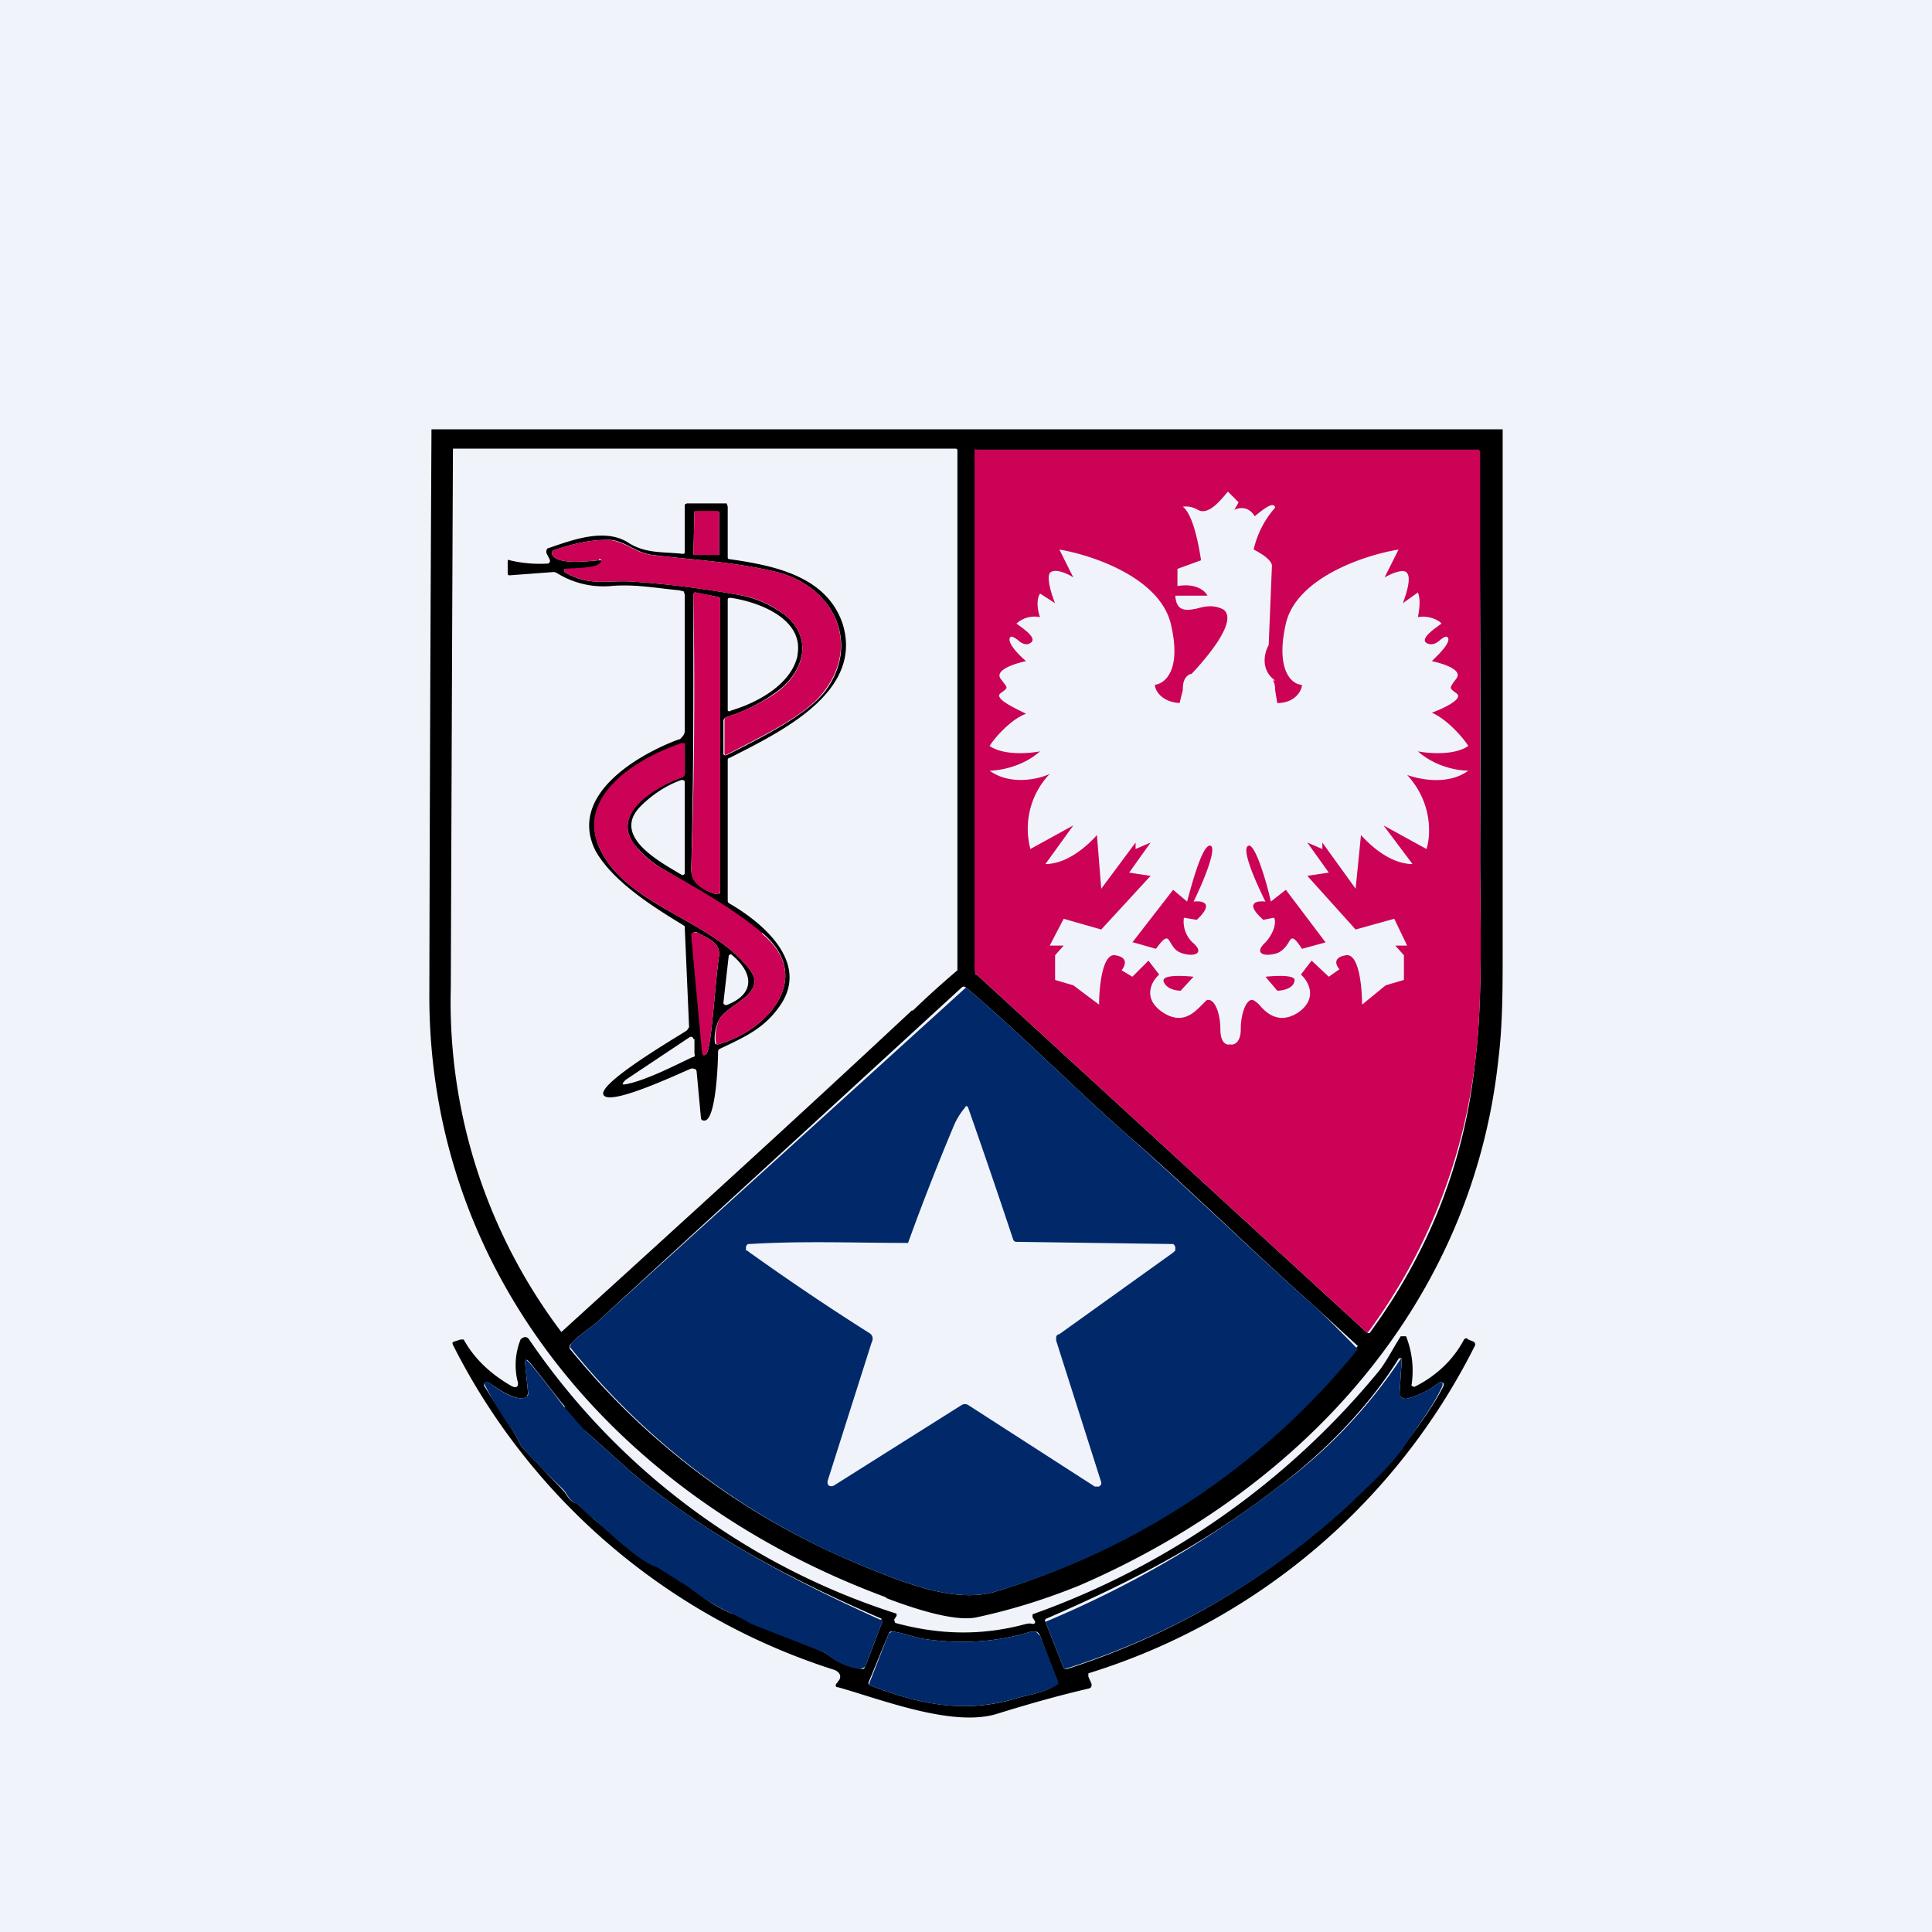 <!-- by TradingView --><svg width="18" height="18" viewBox="0 0 18 18" xmlns="http://www.w3.org/2000/svg"><path fill="#F0F3FA" d="M0 0h18v18H0z"/><path d="M8.25 14.88C5.77 13.96 4.01 11.9 4 9.3A1650.42 1650.42 0 0 1 4.02 4H14V8.87c0 .33 0 .68-.04 1-.24 2.24-1.78 3.98-3.9 4.9-.32.13-.64.23-.97.3-.22.04-.62-.1-.83-.18Zm.85-5.8 3.64 3.34h.02c.55-.75.88-1.58.98-2.5.08-.6.05-1.37.05-1.96a291.66 291.66 0 0 0-.01-3.77H9.1a.02.02 0 0 0-.01 0 .02.02 0 0 0 0 .02v4.87Zm-.6.34a8.85 8.85 0 0 1 .42-.38V4.2c0-.01 0-.02-.02-.02H4.22A6197.8 6197.8 0 0 0 4.2 9.2a5.1 5.1 0 0 0 1.03 3.21c1.1-1 2.19-1.99 3.27-3Zm3.78 2.78c-.6-.53-1.17-1.1-1.77-1.62C10 10.13 9.52 9.64 9 9.2a.03.03 0 0 0-.04 0l-3.4 3.12c-.07.06-.17.12-.24.2a.04.04 0 0 0 0 .06c.73.89 1.63 1.56 2.72 2.01.37.15.85.35 1.23.24a6.83 6.83 0 0 0 3.38-2.29l-.37-.34Z"/><path d="M12.74 12.42 9.1 9.08a.05.05 0 0 1-.02-.04V4.21a.02.02 0 0 1 0-.02.02.02 0 0 1 .02 0h4.68l.01.02v3.75c0 .6.03 1.36-.05 1.96a5.28 5.28 0 0 1-1 2.5Z" fill="#CB0256"/><path d="M6.38 5.14V4.7l.02-.01h.37l.01.03v.47c0 .01 0 .02.02.02.42.06.9.16 1.05.6.2.64-.58 1.01-1.05 1.25a.02.02 0 0 0-.02.02v1.3c0 .02 0 .03.02.04.31.18.73.54.48.93-.15.23-.34.31-.57.42a.03.03 0 0 0-.02.03c0 .1-.02.65-.13.64-.02 0-.03-.01-.03-.03l-.04-.43-.01-.02h-.01a.04.04 0 0 0-.04 0c-.1.04-.71.33-.8.25-.11-.09.68-.55.77-.61l.02-.03-.04-.92v-.02l-.03-.02c-.28-.17-.64-.4-.8-.68-.26-.51.37-.89.77-1.04.02 0 .03-.02.04-.03a.08.08 0 0 0 .02-.05V5.54l-.01-.03-.04-.01c-.21-.02-.42-.06-.64-.04a.82.82 0 0 1-.5-.12.06.06 0 0 0-.04-.01l-.4.03c-.01 0-.02 0-.02-.02v-.1c0-.02 0-.03.02-.02a1.19 1.19 0 0 0 .36.03l.01-.01a.03.03 0 0 0 0-.03l-.02-.04a.05.05 0 0 1 0-.06l.03-.01c.23-.08.52-.18.73-.04.16.1.33.08.5.1.01 0 .02 0 .02-.02Zm.32-.36a.01.01 0 0 0 0-.01.01.01 0 0 0-.01 0h-.21a.01.01 0 0 0-.01 0l-.01.4h.23a.01.01 0 0 0 .01 0v-.4Zm-1.1.46c-.02.07-.27.06-.33.06h-.01v.03c.24.14.4.07.65.09.3.02.62.06.96.12.17.03.3.09.43.18.3.23.18.57-.1.75-.13.09-.27.16-.43.21-.02.01-.03.02-.03.04v.3c0 .02.02.02.04.01.34-.17.73-.37.9-.58.34-.44.1-.98-.44-1.12-.42-.1-.77-.11-1.16-.16-.17-.02-.27-.15-.43-.14-.16 0-.33.04-.5.1l-.01.02c.02.13.4.07.45.07.01 0 .02 0 .02.02Zm.84 2.86c0 .12.12.2.23.23.03 0 .04 0 .04-.03V5.59c0-.02-.01-.03-.03-.03l-.2-.04c-.01 0-.02 0-.02.03v.44c0 .7 0 1.4-.02 2.1Zm.99-2c.06-.33-.35-.49-.62-.53-.02 0-.03 0-.03.02v1.03a.02.02 0 0 0 .03 0c.24-.07.56-.24.62-.51ZM7.1 8.7c-.28-.24-.58-.4-.9-.59a.97.97 0 0 1-.28-.23c-.24-.29.17-.55.44-.64l.02-.03v-.28h-.02c-.4.12-1 .48-.77.98.26.54 1.05.66 1.4 1.13.16.22-.22.32-.29.46a.38.38 0 0 0-.04.21c0 .02.01.02.03.02.47-.13.9-.63.41-1.04ZM5.97 7.51c-.28.28.18.52.38.64a.02.02 0 0 0 .02 0l.01-.01v-.86a.03.03 0 0 0-.04-.01c-.14.05-.27.14-.37.24ZM6.7 8.9c.01-.12-.11-.16-.2-.21a.04.04 0 0 0-.04 0l-.01.01v.02l.1 1.08c0 .03 0 .04.03.02.05-.05.08-.65.12-.92Zm.09 0-.05.44v.01l.01.01a.03.03 0 0 0 .03 0c.27-.11.23-.31.03-.47l-.02.01Zm-.95 1.2c.19-.04.44-.17.61-.25.02 0 .03-.02.02-.03v-.14h-.01a.02.02 0 0 0-.02-.02h-.01l-.6.4c-.04.04-.04.05.01.04Z"/><path d="M6.69 4.76h-.22v.01l-.01.4H6.7v-.4H6.7ZM5.58 5.22c-.04 0-.42.06-.44-.07l.01-.02c.17-.06.34-.1.5-.1.16 0 .26.12.42.14.4.05.75.06 1.17.16.54.14.78.68.43 1.12-.16.21-.55.4-.9.58-.01.01-.02 0-.02-.01v-.3c0-.02 0-.03.02-.04.16-.05.3-.12.44-.21.27-.18.39-.52.09-.75a.96.96 0 0 0-.43-.18c-.35-.06-.67-.1-.96-.12-.26-.02-.4.05-.65-.09V5.3c.07-.01.32 0 .34-.07.01-.01 0-.02-.02-.02Z" fill="#CB0256"/><path d="M6.67 8.33c-.11-.03-.24-.1-.23-.23a48.19 48.19 0 0 0 .02-2.55c0-.02 0-.03.03-.03l.19.04c.02 0 .03.01.03.03v2.7c0 .03-.01.05-.04.04Z" fill="#CB0256"/><path d="M7.1 8.7c.49.4.06.9-.41 1.03-.01 0-.02 0-.02-.02-.01-.07 0-.14.03-.21.07-.14.45-.24.29-.46-.35-.47-1.14-.59-1.4-1.13-.24-.5.37-.86.77-.99l.02.01v.28c0 .01 0 .02-.02.03-.27.1-.68.35-.44.64.08.1.17.17.28.23.32.18.62.35.9.58Z" fill="#CB0256"/><path d="M6.5 8.69c.09.05.21.09.2.21-.04.27-.07.87-.12.92-.02.02-.04.01-.04-.02l-.1-1.08V8.7l.02-.01a.04.04 0 0 1 .03 0Z" fill="#CB0256"/><path d="M12.28 12.2a14.05 14.05 0 0 1 .37.37 6.83 6.83 0 0 1-3.38 2.26c-.38.11-.86-.09-1.23-.24a6.78 6.78 0 0 1-2.73-2.04l.01-.03c.07-.08.17-.14.24-.2A4764 4764 0 0 0 9 9.2c.52.44 1 .93 1.51 1.38.6.53 1.17 1.09 1.77 1.62Zm-3.82-.62c-.5 0-.98-.02-1.47.01h-.02a.04.04 0 0 0-.02.04v.02c.02 0 .03.02.05.03.35.25.72.5 1.1.74.03.02.04.05.02.09l-.41 1.29v.02l.01.02a.05.05 0 0 0 .05 0l1.19-.75a.06.06 0 0 1 .06 0l1.18.76h.04l.02-.02v-.02l-.42-1.32v-.03c0-.02.02-.03.03-.03l1.06-.76.02-.02v-.03a.05.05 0 0 0-.02-.03h-.03l-1.42-.02c-.02 0-.03 0-.04-.02a76.51 76.51 0 0 0-.42-1.23c-.01-.02-.02-.02-.03 0a.66.66 0 0 0-.1.16 23.65 23.65 0 0 0-.43 1.1Z" fill="#012969"/><path d="m9.64 15.1-.02-.03v-.03a7.37 7.37 0 0 0 3.23-2.27c.07-.09.13-.21.2-.32h.05a.87.87 0 0 1 .05.46l.02.01h.01c.2-.1.36-.25.46-.44.01-.01.02-.02.04 0l.05.02c.01.01.02.02.01.04a6.01 6.01 0 0 1-3.6 3.05v.03l.03.07c0 .02 0 .03-.02.04-.3.07-.58.15-.87.24-.41.12-1.05-.13-1.47-.25-.02 0-.03-.01-.02-.03l.03-.04c.02-.04 0-.07-.04-.09a6.02 6.02 0 0 1-3.56-3.03c-.01-.02 0-.03.01-.03l.06-.02h.03c.1.18.25.32.44.43.05.03.08.01.06-.05a.64.64 0 0 1 .03-.38c.03-.03.06-.03.08 0a6.55 6.55 0 0 0 3.41 2.55c.01 0 .02.01.01.03l-.02.03.01.03c.4.11.79.12 1.18.02.04-.01.07-.02.1-.01.02 0 .03-.01.02-.03Zm2.26-1.24c-.66.51-1.32.86-2.15 1.22-.01 0-.02.02-.01.03l.17.43.01.01h.02a7.01 7.01 0 0 0 2.63-1.54c.16-.15.36-.33.5-.53.12-.16.28-.37.38-.57v-.02l-.01-.01a.03.03 0 0 0-.03 0 .83.83 0 0 1-.3.15.06.06 0 0 1-.05-.01l-.02-.02v-.03l.02-.3v-.01a.02.02 0 0 0-.03 0c-.28.45-.7.88-1.13 1.2Zm-5.75.73.05.04.06.02c.01.03.04.05.07.05.01 0 .02 0 .03-.02a.22.22 0 0 1 .08-.08c.03-.02.03-.01.01.01l-.07.08v.04c.01.03.03.05.06.06.11.1.23.18.37.24.06.02.15.04.22.09a.7.7 0 0 0 .4.02l-.03.13h.04l.01-.03h.01v.03l.01.03.22.1c.1.08.2.13.34.15.01 0 .02 0 .03-.02l.16-.42-.01-.03c-.76-.33-1.46-.69-2.11-1.19-.22-.16-.43-.37-.65-.56a.04.04 0 0 0-.03-.01H5.4l-.14-.18v-.04c-.05-.05-.33-.43-.35-.43H4.9l-.01.01.03.3-.01.03c-.08.07-.3-.09-.36-.13a.03.03 0 0 0-.03 0l-.01.01v.02l.28.44c.03.04.05.11.08.14l.38.4c.03.03.05.1.13.12l.02.02.13.12c.17.14.57.5.62.44ZM8.1 15.7c.47.18.89.27 1.38.12.1-.03.26-.05.37-.13v-.02l-.16-.43a.06.06 0 0 0-.04-.04h-.04c-.32.1-.65.12-1 .07-.08-.01-.2-.06-.3-.07-.01 0-.02 0-.03.02l-.19.46.01.02Z"/><path d="M11.9 13.86a4.69 4.69 0 0 0 1.15-1.2h.01l-.02.31V13l.02.02a.06.06 0 0 0 .05.01c.11-.03.21-.08.3-.15a.03.03 0 0 1 .03 0v.03c-.09.2-.25.4-.36.57-.14.2-.35.38-.5.53a7.01 7.01 0 0 1-2.66 1.54l-.01-.01-.17-.43a9.68 9.68 0 0 0 2.16-1.25ZM5.45 13.33c.22.19.43.4.65.56.65.5 1.35.86 2.1 1.2.02 0 .03 0 .02.02l-.16.42-.04.02a.61.61 0 0 1-.33-.15L7 15.13a2.45 2.45 0 0 0-.19-.1 1.9 1.9 0 0 1-.39-.24l-.3-.19c-.15-.04-.42-.3-.59-.45a.72.72 0 0 1-.13-.12.06.06 0 0 0-.03-.02c-.07-.03-.09-.1-.12-.13a9.1 9.1 0 0 1-.38-.39c-.03-.03-.05-.1-.08-.14a3.6 3.6 0 0 1-.28-.46v-.01a.03.03 0 0 1 .04 0c.06.04.27.2.36.13a.04.04 0 0 0 .01-.04l-.03-.28a.02.02 0 0 1 0-.01v-.01h.01c.03 0 .31.38.35.43l.2.23ZM8.1 15.7v-.02l.18-.46.03-.02c.1.01.22.06.3.07.35.05.68.03 1-.07h.04l.04.04.17.43v.02c-.12.08-.28.1-.38.13-.5.15-.91.06-1.38-.12Z" fill="#012969"/><path fill-rule="evenodd" d="M11.1 6.28c.17-.18.43-.5.3-.6-.09-.05-.18-.03-.25-.01-.1.02-.19.03-.2-.12h.3c-.02-.04-.1-.12-.28-.09V5.3l.22-.08c-.02-.13-.07-.42-.17-.5.02 0 .07-.01.14.03.09.05.19-.06.28-.17l.1.1-.04.07c.04-.02.13-.04.19.06.06-.05.18-.15.19-.08a.88.88 0 0 0-.2.39c.06.03.18.1.17.16l-.03.73c-.04.07-.08.23.06.33h-.02c.02.03.02.07.02.09l.02.12c.17 0 .23-.12.23-.17-.09 0-.25-.13-.15-.57.1-.43.74-.64 1.05-.69l-.13.26c.05-.03.18-.09.21-.04.04.05-.01.2-.04.28l.14-.1c.03.07.01.18 0 .23.1-.02.2.03.22.06-.07.05-.2.14-.14.18.05.03.1 0 .13-.03.03-.02.05-.04.07-.02.03.05-.1.17-.15.22.1.02.29.08.23.16l-.03.04c-.03.05-.04.05.03.1s-.12.14-.23.18c.14.06.29.23.34.31-.13.09-.37.07-.47.05.17.15.38.18.47.18-.19.14-.46.08-.57.04.24.26.22.57.18.69l-.4-.22.27.36c-.21 0-.4-.18-.48-.27l-.05.5-.31-.43v.06l-.14-.06.2.28-.2.03.45.5.36-.1.12.25H13l.08.09v.23l-.17.05-.22.18c0-.17-.03-.48-.15-.46-.13.02-.09.1-.06.13l-.1.07-.16-.15-.1.13c.07.06.16.22-.02.35-.18.12-.3.01-.36-.06a.25.25 0 0 0-.06-.05c-.06-.03-.12.11-.12.27 0 .13-.07.15-.1.14-.03.01-.09-.01-.09-.14 0-.16-.06-.3-.13-.27l-.05.05c-.07.07-.18.18-.36.06-.19-.13-.1-.29-.03-.35l-.1-.13-.15.15-.1-.06c.03-.04.07-.12-.06-.14-.12-.02-.15.3-.15.46L10 9.18l-.17-.05V8.9l.08-.09h-.13l.13-.25.35.1.46-.5-.2-.03.2-.28-.14.06v-.06l-.32.43-.04-.5c-.08.09-.27.27-.48.27l.26-.36-.4.22a.74.74 0 0 1 .18-.7c-.1.05-.37.11-.56-.03.08 0 .3-.03.47-.18-.1.02-.34.04-.47-.05.05-.08.2-.25.34-.3-.1-.05-.3-.14-.24-.19.07-.05.07-.05.03-.1l-.03-.04c-.05-.08.14-.14.24-.16-.06-.05-.18-.17-.15-.22.01-.02.04 0 .07.02.03.03.08.06.12.03.07-.04-.06-.13-.13-.18a.25.25 0 0 1 .22-.06c-.02-.05-.04-.16 0-.22l.14.09c-.03-.07-.08-.23-.05-.28.04-.05.16 0 .22.04l-.13-.26c.3.05.94.26 1.04.7.1.43-.06.55-.15.56 0 .05.06.16.23.17l.03-.12c0-.04 0-.12.07-.15Zm1.25 2.5-.22.06c-.09-.14-.1-.1-.13-.05-.02.03-.05.07-.1.09-.13.04-.22 0-.11-.1.09-.1.1-.2.08-.23l-.1.02c-.18-.16-.06-.18.02-.17-.08-.16-.23-.49-.16-.52.06-.03.17.33.21.52l.14-.11.37.49Zm-.29.36c.02-.06-.17-.05-.27-.04l.11.13c.05 0 .15-.02.16-.09Zm-1.5-.36.21.06c.1-.14.11-.1.14-.05.02.03.04.07.1.09.12.04.22 0 .1-.1a.27.27 0 0 1-.08-.23l.12.02c.17-.16.05-.18-.03-.17.08-.16.22-.49.16-.52-.07-.03-.17.33-.22.52l-.13-.11-.38.49Zm.28.36c-.01-.06.18-.05.28-.04l-.12.13c-.05 0-.14-.02-.16-.09Z" fill="#F0F3FA"/></svg>